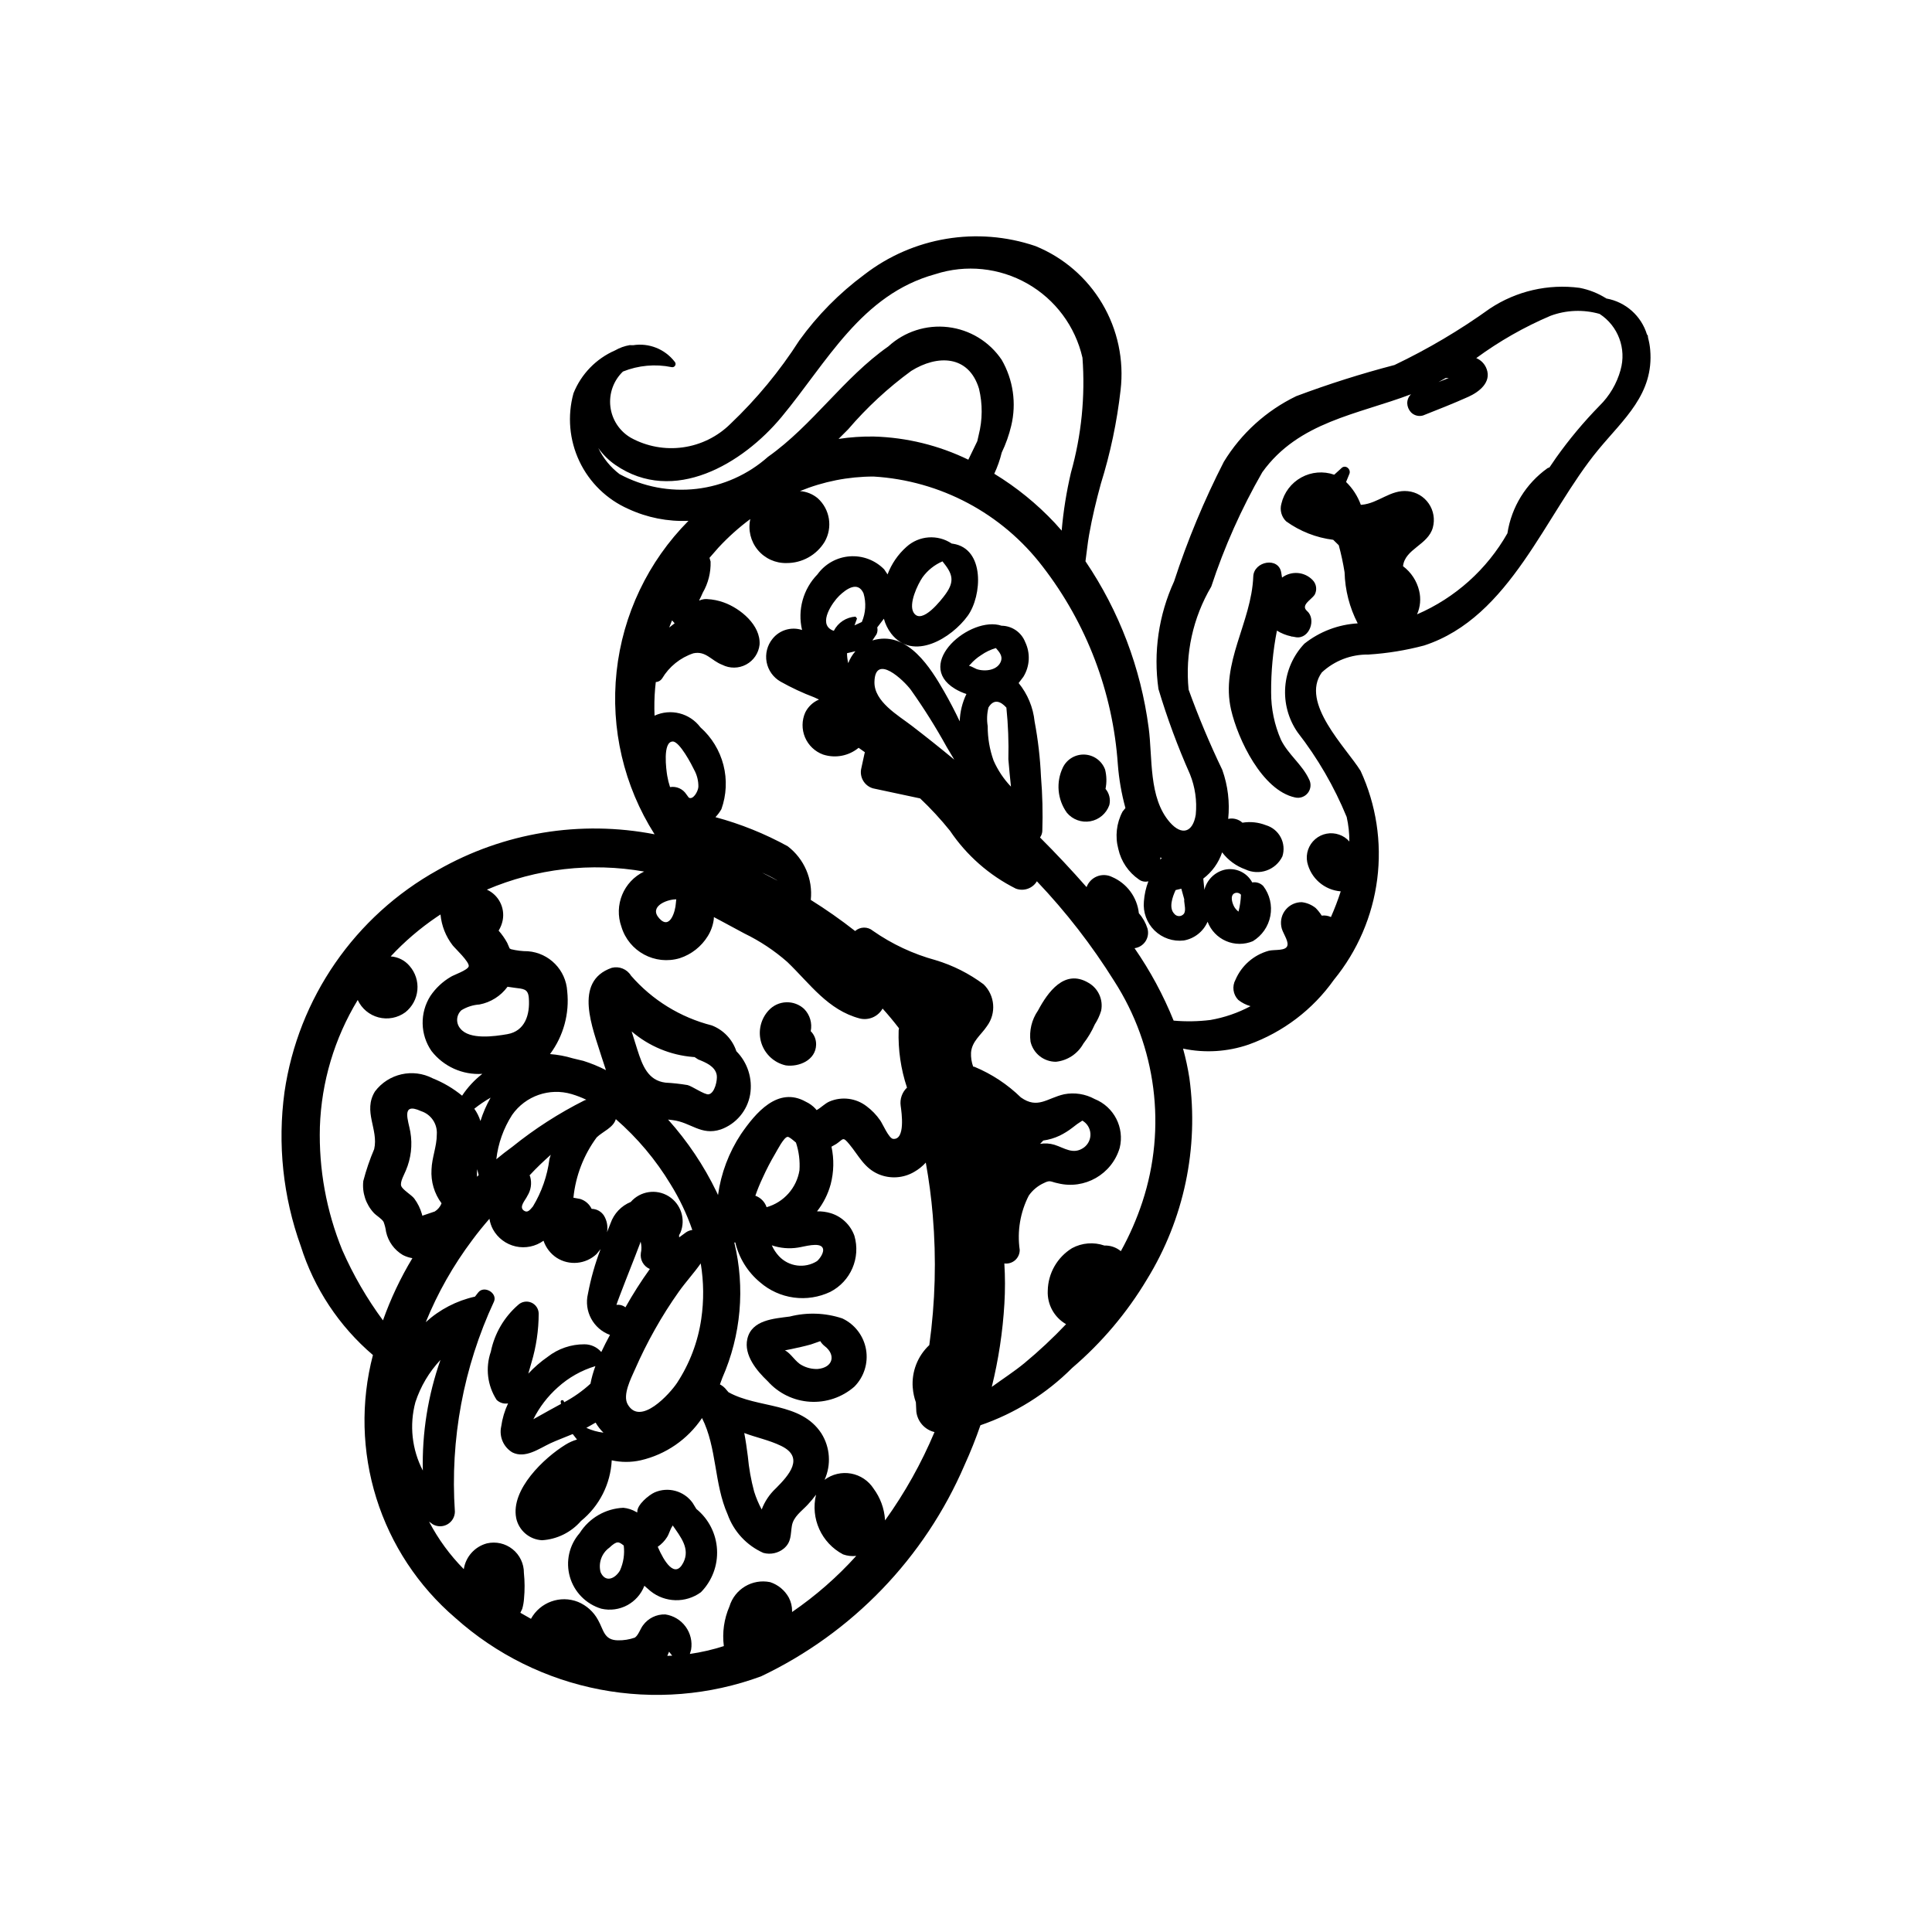 <?xml version="1.0" encoding="UTF-8"?>
<!-- Uploaded to: ICON Repo, www.svgrepo.com, Generator: ICON Repo Mixer Tools -->
<svg fill="#000000" width="800px" height="800px" version="1.1" viewBox="144 144 512 512" xmlns="http://www.w3.org/2000/svg">
 <g>
  <path d="m327.55 542.27c-2.285-3.172-6.465-4.324-10.051-2.777-1.512 0.672-4.75 3.301-4.609 5.238l-0.055 0.082-0.25-0.145-0.004 0.004c-1.039-0.605-2.195-0.977-3.391-1.094-4.719 0.203-9.043 2.707-11.57 6.703-2.777 3.168-3.758 7.527-2.602 11.582 1.156 4.051 4.293 7.238 8.328 8.457 4.789 1.109 9.66-1.484 11.418-6.074l1.59 1.383c3.879 3.133 9.379 3.266 13.402 0.32 2.945-3 4.496-7.102 4.262-11.305-0.23-4.199-2.219-8.105-5.481-10.762zm-19.234 17.895c-1.281 2.215-3.867 3.367-5.152 0.48-0.645-2.434 0.273-5.012 2.312-6.488 2.133-2.016 2.551-1.527 3.82-0.582 0.281 2.246-0.059 4.523-0.984 6.59zm16.781-2.074c-2.238 4.434-5.125-0.32-6.789-4.18h0.004c0.988-0.676 1.828-1.543 2.465-2.555 0.574-0.906 0.793-2.016 1.398-2.898l0.102-0.203c2.074 3.023 4.688 6.129 2.82 9.836z"/>
  <path d="m367.21 493.39c-4.5-1.492-9.332-1.66-13.926-0.492-4.156 0.555-10.078 0.867-11.23 5.922-0.984 4.301 2.508 8.477 5.398 11.219v-0.004c2.863 3.215 6.875 5.168 11.172 5.441 4.293 0.273 8.523-1.156 11.77-3.977 2.586-2.59 3.746-6.277 3.113-9.883-0.633-3.606-2.984-6.676-6.297-8.227zm-6.492 13.402h-0.004c-1.465 0.059-2.922-0.281-4.207-0.992-1.742-0.875-2.93-3.223-4.508-3.941l1.773-0.352c1.723-0.371 3.453-0.742 5.148-1.223l2.469-0.863 0.004 0.004c0.297 0.504 0.691 0.949 1.156 1.309 2.981 2.262 2.301 5.672-1.832 6.059z"/>
  <path d="m352.23 426.34c3.508 0.484 7.949-1.391 8.047-5.477 0.039-1.344-0.477-2.641-1.426-3.59 0.434-2.125-0.215-4.328-1.73-5.875-1.289-1.207-3.004-1.848-4.769-1.785-1.766 0.062-3.43 0.828-4.629 2.125-2.152 2.309-2.906 5.59-1.977 8.605 0.934 3.016 3.406 5.305 6.484 5.996z"/>
  <path d="m423.82 425.38c3.062-0.312 5.781-2.106 7.273-4.797 1.223-1.574 2.246-3.293 3.047-5.117 0.723-1.113 1.285-2.328 1.672-3.602 0.605-2.957-0.773-5.969-3.41-7.441-6.316-3.715-10.742 2.535-13.332 7.402h-0.004c-1.656 2.406-2.356 5.34-1.965 8.234 0.73 3.121 3.516 5.324 6.719 5.32z"/>
  <path d="m436.86 347.94c-0.848-2.285-2.973-3.848-5.406-3.969-2.43-0.125-4.703 1.215-5.773 3.402-1.879 3.898-1.473 8.512 1.059 12.02 1.512 1.809 3.879 2.668 6.203 2.254 2.32-0.418 4.242-2.047 5.031-4.269 0.387-1.516 0.012-3.125-1-4.32 0.344-1.691 0.305-3.441-0.113-5.117z"/>
  <path d="m476.13 296.78c-0.473 12.238-8.742 22.883-5.879 35.316 1.801 7.82 8.223 21.363 16.941 23.234h-0.004c1.285 0.309 2.629-0.168 3.43-1.219 0.801-1.047 0.91-2.469 0.277-3.625-1.797-3.859-5.496-6.519-7.426-10.43-1.738-3.973-2.625-8.262-2.606-12.594-0.031-5.484 0.48-10.961 1.535-16.34 1.152 0.715 2.422 1.227 3.754 1.512l0.297 0.102 0.012-0.047 1.031 0.191c3.527 0.484 5.402-4.773 2.887-6.965-1.762-1.531 1.082-2.953 2.004-4.269v-0.004c0.719-1.281 0.504-2.887-0.531-3.93-2.152-2.227-5.621-2.5-8.098-0.645l-0.203-1.258c-0.641-4.34-7.266-3.106-7.422 0.969z"/>
  <path d="m580.77 233.61-0.102-0.75-0.195-0.18c-1.5-4.965-5.66-8.664-10.766-9.574-2.164-1.379-4.57-2.336-7.09-2.82-8.332-1.109-16.785 0.844-23.789 5.492-7.965 5.723-16.422 10.727-25.273 14.953-8.812 2.301-17.504 5.055-26.031 8.254-7.941 3.832-14.609 9.875-19.199 17.402-5.219 10.203-9.629 20.805-13.184 31.699-4.086 8.906-5.523 18.801-4.141 28.504 2.305 7.699 5.094 15.242 8.355 22.586 1.363 3.391 1.887 7.059 1.535 10.699-0.766 4.766-3.715 5.656-6.879 2.031-5.68-6.508-4.527-17.09-5.609-25.082h-0.004c-2.074-15.797-7.809-30.887-16.738-44.078 0.336-2.332 0.547-4.695 0.961-7.012 0.805-4.551 1.879-9.039 3.106-13.496h-0.004c2.535-8.113 4.293-16.445 5.246-24.891 0.926-7.949-0.781-15.984-4.859-22.871-4.074-6.887-10.297-12.25-17.711-15.266-15.434-5.238-32.465-2.394-45.355 7.574-6.609 4.894-12.422 10.781-17.23 17.457-5.172 8.078-11.301 15.5-18.254 22.105-3.41 3.367-7.82 5.547-12.57 6.207-4.746 0.664-9.586-0.223-13.789-2.527-3.012-1.742-5.027-4.801-5.441-8.254-0.414-3.453 0.816-6.902 3.328-9.309 4.086-1.645 8.562-2.051 12.879-1.172 0.371 0.094 0.762-0.074 0.953-0.406 0.191-0.332 0.137-0.75-0.129-1.027-2.598-3.359-6.816-5.035-11.012-4.371l-0.906-0.02c-1.352 0.23-2.656 0.695-3.844 1.379-5.035 2.188-9.004 6.273-11.047 11.367-1.66 6.004-1.105 12.406 1.566 18.039 2.668 5.629 7.277 10.109 12.977 12.625 4.981 2.309 10.438 3.387 15.922 3.152-10.699 10.773-17.414 24.867-19.043 39.961-1.633 15.094 1.918 30.297 10.066 43.109-19.656-3.816-40.027-0.461-57.418 9.461-22 12.199-37.039 33.969-40.66 58.859-1.871 13.75-0.391 27.746 4.312 40.801 3.535 11.23 10.164 21.238 19.125 28.879-3.262 12.48-2.945 25.633 0.91 37.945s11.094 23.293 20.891 31.688c10.828 9.703 24.098 16.273 38.375 19.008 14.281 2.734 29.039 1.527 42.684-3.488 24.18-11.5 43.348-31.402 53.926-56 1.578-3.465 2.984-6.984 4.211-10.547h0.004c9.152-3.144 17.465-8.34 24.305-15.188 7.844-6.699 14.543-14.633 19.832-23.484 9.801-15.941 13.77-34.785 11.234-53.324-0.406-2.633-0.969-5.242-1.684-7.812 5.789 1.223 11.801 0.848 17.398-1.078 9.109-3.273 17-9.27 22.594-17.172 6.246-7.637 10.219-16.875 11.469-26.664 1.25-9.785-0.277-19.727-4.406-28.688-3.852-6.199-16.09-18.047-10.277-26.09 3.348-3.117 7.773-4.812 12.344-4.738 4.996-0.312 9.945-1.121 14.785-2.406 22.926-7.496 32.039-34.797 46.137-51.867 6.766-8.188 14.773-14.789 13.758-26.5-0.09-1.043-0.273-2.078-0.547-3.086zm-53.648 10.57 0.762-0.004h0.055l-2.43 0.953-0.316 0.133zm-71.57 135.7 1.512-0.363 0.773 2.797-0.016 0.465c0.059 0.914 0.551 2.656-0.129 3.438l-0.004 0.004c-0.32 0.371-0.789 0.578-1.281 0.559-0.488-0.02-0.945-0.258-1.238-0.652-1.48-1.547-0.457-4.434 0.379-6.242zm-4.039-8.676 0.348 0.195-0.367 0.422zm-143.32-101.55c-2.402-1.828-4.336-4.199-5.637-6.926 1.227 1.746 2.754 3.262 4.512 4.473 15.449 10.672 33.773-0.309 44.051-12.695 12.059-14.523 21.125-32.469 40.77-37.855 8.109-2.621 16.949-1.711 24.363 2.5 7.41 4.211 12.711 11.34 14.613 19.652 0.762 10.258-0.27 20.57-3.059 30.473-1.184 5.051-2.004 10.18-2.453 15.348l-1.797-2.016c-4.742-5.059-10.145-9.453-16.066-13.059 0.844-1.801 1.508-3.68 1.977-5.609 1.09-2.273 1.934-4.652 2.516-7.102 1.43-5.941 0.523-12.199-2.531-17.488-3.25-4.816-8.434-7.977-14.203-8.656-5.769-0.684-11.547 1.184-15.828 5.109-11.848 8.309-20.031 20.859-31.871 29.246h-0.004c-5.297 4.711-11.91 7.68-18.949 8.504-7.039 0.82-14.164-0.539-20.402-3.898zm95.168-10.352-0.367 1.613-2.375 4.906v0.004c-7.82-3.801-16.363-5.894-25.055-6.137-3.121-0.047-6.246 0.164-9.336 0.633l2.523-2.527h0.004c4.961-5.797 10.578-11 16.738-15.5 6.883-4.297 15.215-4.277 17.953 4.719 0.973 4.043 0.945 8.262-0.086 12.293zm-81.262 49.102 0.688 0.777-1.438 1.121zm-7.387 66.562c-5.465 2.613-8.066 8.93-6.031 14.633 1.977 6.57 8.906 10.301 15.48 8.328 3.078-1.008 5.703-3.074 7.402-5.828 0.84-1.348 1.383-2.859 1.594-4.434l0.035-0.621 1.617 0.859 6.473 3.484c4.113 1.992 7.938 4.531 11.371 7.551 6.019 5.773 10.727 12.742 19.219 14.977h-0.004c2.371 0.566 4.832-0.508 6.027-2.633 1.52 1.684 2.969 3.426 4.352 5.231l-0.09 0.527-0.004-0.004c-0.172 5.152 0.578 10.297 2.211 15.191-1.309 1.25-1.934 3.055-1.672 4.844 0.238 1.68 1.309 9.078-2.016 8.742-1.121-0.113-2.766-3.996-3.398-4.883v0.004c-1-1.457-2.234-2.738-3.652-3.789-2.797-2.137-6.523-2.613-9.77-1.25-1.238 0.516-2.285 1.684-3.449 2.297l-0.32-0.391c-0.715-0.758-1.562-1.375-2.508-1.816-7.438-4.203-13.375 2.992-17.207 8.559-3.211 4.859-5.293 10.379-6.09 16.148l-0.383-0.824 0.004 0.004c-3.363-6.965-7.691-13.418-12.855-19.176l1.23 0.145c4.789 0.578 7.519 4.199 12.723 2.477v0.004c4.074-1.457 7.047-4.988 7.793-9.25 0.699-4.191-0.656-8.465-3.648-11.484-1.039-3.137-3.426-5.648-6.508-6.84-8.309-2.113-15.777-6.711-21.406-13.18-1.059-1.738-3.129-2.586-5.106-2.086-10.379 3.602-4.961 16.184-2.699 23.602l1.156 3.516h0.004c-1.918-0.984-3.918-1.805-5.973-2.453l-2.828-0.68c-1.961-0.594-3.981-0.969-6.023-1.125 3.562-4.781 5.188-10.73 4.555-16.656-0.34-5.629-4.773-10.145-10.391-10.594-1.512 0-3.016-0.184-4.484-0.539l-0.383-0.203-0.652-1.5c-0.633-1.156-1.391-2.238-2.266-3.223 0.523-0.848 0.891-1.781 1.082-2.758 0.633-3.348-1.098-6.691-4.195-8.105 13.137-5.602 27.617-7.266 41.684-4.793zm8.301 7.375h0.203l-0.113 1.07c-0.102 1.945-1.52 7.195-4.418 3.941-2.742-3.074 1.898-4.949 4.328-5.012zm-0.73-41.832c1.832-0.02 5.082 6.246 5.66 7.473v0.004c0.781 1.398 1.172 2.984 1.133 4.586-0.121 1.309-1.473 3.508-2.551 2.793l-0.621-0.844-0.004-0.004c-0.926-1.453-2.633-2.211-4.332-1.926-0.324-0.98-0.57-1.98-0.746-3-0.254-1.516-1.277-9.043 1.461-9.078zm23.602 34.715v0.004c1.332 0.574 2.629 1.23 3.879 1.965l0.32 0.203zm9.645 99.387c1.457-0.184 5.695-1.531 6.492 0.102 0.539 1.102-0.793 2.898-1.496 3.488l0.004 0.004c-3.246 2.047-7.488 1.496-10.105-1.312-0.781-0.844-1.418-1.812-1.887-2.863 2.25 0.762 4.648 0.965 6.992 0.586zm-8.371-10.691c-0.477-1.418-1.574-2.539-2.981-3.039 0.566-1.645 1.227-3.254 1.973-4.82 0.977-2.16 2.066-4.262 3.273-6.301 0.496-0.816 2.297-4.398 3.289-4.481 0.422-0.035 1.379 0.797 2.227 1.52 0.785 2.367 1.098 4.867 0.926 7.356-0.762 4.668-4.156 8.477-8.707 9.766zm-43.09 2.254c-0.715-1.121-1.949-1.805-3.277-1.812-0.602-1.258-1.699-2.211-3.031-2.625l-1.797-0.332v-0.004c0.586-5.785 2.715-11.305 6.168-15.984 1.605-1.555 4.422-2.57 5.066-4.836 5.699 4.957 10.59 10.773 14.496 17.238 2.371 3.816 4.309 7.887 5.777 12.137-0.59 0.074-1.152 0.281-1.645 0.613l-1.84 1.348-0.02-0.578 0.367-0.684c1.445-3.551 0.113-7.629-3.148-9.645-3.266-2.012-7.508-1.367-10.027 1.52-2.508 1.027-4.453 3.078-5.348 5.633l-0.945 2.402v0.004c0.281-1.512 0-3.078-0.797-4.394zm-19.547-10.289-0.172-0.406 0.141-0.152c1.727-1.875 3.578-3.613 5.469-5.297l-0.352 1.141 0.004-0.004c-0.57 4.445-2.059 8.719-4.375 12.551-0.773 0.895-1.395 1.812-2.398 1.109-1.41-0.977 0.402-2.762 0.918-3.894h-0.004c0.953-1.5 1.23-3.332 0.766-5.047zm-4.762-7.961c-1.449 1.043-2.856 2.144-4.223 3.285h-0.004c0.477-4.188 1.91-8.207 4.191-11.754 3.531-5.039 9.895-7.258 15.797-5.5 1.324 0.395 2.617 0.895 3.863 1.492l-0.492 0.156v0.004c-6.797 3.414-13.215 7.543-19.137 12.32zm31.629-30.594v0.004c4.574 3.914 10.27 6.289 16.273 6.777l0.41 0.027 0.949 0.621c2.004 0.805 4.496 1.812 4.922 4.121 0.238 1.285-0.504 4.891-2.168 5.129-1.051 0.152-4.375-2.172-5.582-2.461v0.004c-1.93-0.324-3.879-0.535-5.832-0.641-4.672-0.574-6.117-4.602-7.426-8.648zm0.98 59.449 1.219-3.18 0.18-0.551 0.016 0.043h-0.004c0.254 0.973 0.273 1.992 0.055 2.977-0.262 1.785 0.719 3.527 2.383 4.231-2.344 3.262-4.504 6.652-6.469 10.156-0.676-0.527-1.535-0.762-2.387-0.645 0.293-1.082 4.582-11.957 5.004-13.023zm-0.113 30.172v0.004c1.586-3.629 3.356-7.18 5.301-10.629 1.941-3.457 4.062-6.809 6.356-10.039 1.809-2.547 3.984-4.898 5.789-7.469 0.812 4.883 0.855 9.859 0.137 14.75-0.883 6.039-3.07 11.809-6.414 16.914-1.852 2.797-9.762 11.637-13.098 5.644-1.387-2.492 0.965-6.969 1.926-9.168zm-33.75-101.45 1.812 0.262c2.418 0.32 3.641 0.23 3.828 2.731 0.344 4.484-1.051 8.766-5.711 9.574-3.367 0.582-10.012 1.539-12.418-1.469v0.004c-1.258-1.434-1.137-3.609 0.273-4.891 1.445-0.883 3.082-1.402 4.773-1.512 2.984-0.566 5.644-2.246 7.441-4.699zm-8.809 32.324c1.363-1.086 2.809-2.066 4.32-2.934-1.117 1.965-2.019 4.043-2.691 6.199-0.371-1.168-0.918-2.269-1.629-3.266zm1.16 17.582-0.441 0.441h-0.004c-0.035-0.668-0.02-1.34 0.039-2.004zm-36.133 19.906-0.004 0.004c-4.231-10.363-6.258-21.496-5.945-32.688 0.402-11.883 3.856-23.461 10.027-33.625 1.059 2.293 3.09 3.988 5.535 4.621 2.445 0.633 5.043 0.133 7.078-1.359 1.832-1.449 2.988-3.59 3.195-5.918 0.211-2.324-0.547-4.633-2.094-6.387-1.238-1.457-3.008-2.356-4.914-2.496h-0.07c3.664-3.934 7.762-7.445 12.211-10.465l0.996-0.656v0.004c0.273 2.973 1.391 5.809 3.215 8.172 0.547 0.723 4.566 4.457 4.258 5.582-0.277 1.008-3.902 2.242-4.703 2.738v0.004c-2.188 1.27-4.055 3.019-5.465 5.117-2.828 4.477-2.707 10.211 0.305 14.566 3.207 4.129 8.254 6.398 13.473 6.055-2.09 1.625-3.898 3.578-5.359 5.785-2.344-1.922-4.969-3.469-7.781-4.594-5.266-2.738-11.742-1.27-15.312 3.473-3.25 5.285 0.988 10.039-0.203 15.262h0.004c-1.172 2.75-2.137 5.582-2.891 8.473-0.344 3.078 0.668 6.156 2.766 8.434 0.691 0.75 2.082 1.512 2.606 2.394 0.324 0.852 0.543 1.734 0.66 2.637 0.562 2.574 2.172 4.801 4.441 6.144 0.797 0.41 1.652 0.695 2.535 0.84-3.144 5.219-5.758 10.742-7.797 16.484-4.266-5.781-7.879-12.02-10.77-18.598zm18.027-31.324c-0.504-2.941-2.633-8.016 2.797-5.543l-0.004 0.004c2.688 0.84 4.434 3.426 4.211 6.231 0.008 3.082-1.293 6.113-1.398 9.227-0.203 3.215 0.738 6.398 2.66 8.98-0.348 0.902-0.977 1.664-1.797 2.168l-3.297 1.121-0.109-0.438c-0.426-1.477-1.109-2.871-2.023-4.106-0.734-0.977-3.078-2.305-3.461-3.336-0.395-1.062 0.898-3.223 1.219-4.086 1.379-3.219 1.797-6.769 1.199-10.219zm1.34 71.598-0.004 0.004c1.367-4.176 3.633-8.004 6.644-11.207-3.316 9.414-4.902 19.352-4.676 29.328-2.898-5.582-3.602-12.047-1.969-18.121zm66.754 67.227 0.465-1.09 0.668 0.84 0.168 0.203zm33.051-11.598 0.023-0.281-0.004 0.004c0.004-1.227-0.289-2.434-0.852-3.527-1.07-1.961-2.848-3.438-4.969-4.129-4.723-0.969-9.402 1.832-10.785 6.449-1.43 3.301-1.945 6.93-1.484 10.5-2.938 0.945-5.949 1.641-9.004 2.082l0.332-1.141c0.352-2.144-0.172-4.34-1.457-6.094-1.281-1.754-3.215-2.922-5.367-3.238-2.336-0.086-4.562 1-5.934 2.894-0.684 0.887-1.211 2.621-2.152 3.25h0.004c-1.449 0.508-2.977 0.754-4.512 0.719-3.715-0.066-3.727-2.738-5.258-5.414-1.164-2.148-3.031-3.828-5.289-4.766-4.691-1.863-10.039 0.059-12.477 4.481l-2.809-1.602 0.492-1.031c0.258-0.891 0.418-1.805 0.477-2.731 0.215-2.258 0.203-4.531-0.031-6.785 0.02-2.449-1.086-4.773-3-6.301-1.91-1.531-4.418-2.098-6.805-1.543-3.215 0.859-5.617 3.539-6.125 6.832-3.68-3.723-6.785-7.969-9.211-12.605l1.008 0.734c1.203 0.68 2.676 0.676 3.875-0.012 1.203-0.688 1.949-1.957 1.969-3.34-1.297-19.156 2.273-38.328 10.379-55.73 0.918-2.281-2.648-4.293-4.172-2.402l-0.883 1.129c-4.863 1.078-9.363 3.414-13.043 6.769 3.152-7.754 7.297-15.062 12.324-21.754 1.441-1.953 2.973-3.828 4.555-5.648l-0.004-0.004c0.148 0.98 0.465 1.926 0.93 2.801 1.266 2.305 3.457 3.953 6.019 4.531s5.25 0.027 7.383-1.508c0.629 1.859 1.863 3.457 3.508 4.535 3.324 2.113 7.66 1.707 10.535-0.988l1.09-1.332h-0.004c-1.469 3.84-2.594 7.805-3.356 11.848-1.105 4.59 1.406 9.277 5.84 10.902-0.789 1.449-1.578 2.973-2.305 4.535l-0.004-0.004c-1.117-1.305-2.75-2.051-4.469-2.047-3.523-0.02-6.949 1.148-9.727 3.316-1.867 1.297-3.59 2.793-5.141 4.461l0.824-2.887c1.273-4.231 1.922-8.629 1.93-13.047-0.027-1.281-0.812-2.422-1.996-2.914-1.18-0.488-2.543-0.234-3.469 0.648-3.703 3.219-6.242 7.57-7.219 12.379-1.484 4.273-0.914 8.988 1.543 12.781 0.805 0.77 1.926 1.117 3.023 0.93-0.91 1.938-1.523 4-1.816 6.117-0.598 2.691 0.598 5.461 2.965 6.871 3.426 1.695 7.074-1.02 10.086-2.43 1.531-0.719 3.664-1.504 5.898-2.438l1.141 1.457v-0.004c-1.07 0.309-2.094 0.766-3.039 1.355-5.707 3.512-14.531 11.867-13.09 19.402h-0.004c0.668 3.312 3.492 5.75 6.863 5.93 3.984-0.246 7.703-2.086 10.324-5.102 4.875-3.957 7.836-9.805 8.145-16.078 2.523 0.562 5.141 0.562 7.664 0 6.648-1.531 12.465-5.539 16.266-11.203 3.977 7.898 3.164 17.371 6.781 25.531 1.629 4.555 5.055 8.242 9.473 10.207 1.914 0.523 3.961 0.074 5.481-1.199 1.996-1.746 1.691-3.629 2.074-5.949 0.41-2.481 2.566-3.867 4.238-5.672 0.773-0.828 1.496-1.699 2.172-2.613-1.523 6.297 1.43 12.82 7.168 15.832 1.113 0.398 2.309 0.535 3.484 0.398-5.07 5.613-10.785 10.609-17.027 14.883zm-61.305-55.746 0.078 0.594-0.371 0.195c-0.465 0.238-4.375 2.391-6.953 3.852 1.602-3.199 3.797-6.066 6.473-8.445 2.863-2.598 6.269-4.519 9.969-5.629-0.562 1.516-1 3.074-1.309 4.66-2.106 1.93-4.449 3.582-6.973 4.922l-0.082-0.254c-0.113-0.453-0.887-0.391-0.832 0.105zm9.254 5.535v-0.004c0.566 0.984 1.266 1.883 2.078 2.672-1.566-0.188-3.098-0.617-4.535-1.277zm39.398 2.762c3.199 1.203 6.59 1.867 9.762 3.406 6.301 3.059 2.082 7.766-1.418 11.277v-0.004c-1.656 1.551-2.934 3.461-3.731 5.582-0.812-1.508-1.48-3.094-1.996-4.727-0.828-3.078-1.391-6.223-1.68-9.395-0.266-2.043-0.547-4.113-0.945-6.144zm44.652-11.992c0.098 1.316 0.375 2.613 0.824 3.856l0.117 2.41-0.004 0.004c0.289 2.66 2.219 4.852 4.824 5.469-3.477 8.27-7.871 16.121-13.102 23.406l-0.02-0.215c-0.199-2.961-1.246-5.801-3.012-8.188-1.352-2.109-3.523-3.562-5.988-4.008-2.465-0.445-5.004 0.152-7.012 1.656 1.797-3.981 1.48-8.594-0.84-12.293-5.449-8.371-16.773-6.543-24.621-10.914l-0.527-0.613c-0.465-0.613-1.062-1.113-1.742-1.469l0.645-1.754c4.953-11.277 6.066-23.867 3.164-35.836l0.266-0.031h-0.004c0.98 4.141 3.281 7.852 6.559 10.566 2.519 2.188 5.625 3.59 8.93 4.039 3.305 0.453 6.672-0.074 9.684-1.504 5.422-2.785 8.102-9.027 6.387-14.875-1.027-2.852-3.328-5.059-6.223-5.965-1.191-0.363-2.438-0.531-3.684-0.496 1.684-2.129 2.918-4.574 3.629-7.195 0.844-3.25 0.918-6.656 0.207-9.941l1.297-0.738c1.883-1.281 1.66-2.051 3.426 0.078 2.527 3.043 3.941 6.336 7.809 7.973h0.004c3.051 1.27 6.519 1.039 9.371-0.629 1.152-0.656 2.195-1.488 3.09-2.469 0.844 4.648 1.461 9.328 1.855 14.043h-0.004c0.969 11.438 0.66 22.949-0.922 34.316-3.106 2.91-4.719 7.07-4.391 11.312zm187.58-269.75c-0.996 3.613-2.93 6.902-5.606 9.527-4.184 4.277-8.023 8.875-11.488 13.75l-1.746 2.555-0.508 0.203c-5.734 4.082-9.574 10.312-10.645 17.27-5.434 9.574-13.844 17.113-23.949 21.477 0.875-1.977 1.066-4.184 0.551-6.281-0.625-2.59-2.133-4.883-4.269-6.481 0.504-4.606 6.641-5.602 7.906-10.25 0.586-2.172 0.191-4.492-1.086-6.348-1.273-1.852-3.297-3.055-5.535-3.281-4.582-0.488-7.805 3.219-12.219 3.602l-0.246 0.016c-0.828-2.289-2.164-4.363-3.91-6.055l0.832-2.031c0.641-1.309-1.008-2.746-2.102-1.602l-1.867 1.703h-0.004c-2.875-1.008-6.043-0.746-8.715 0.723s-4.594 4.004-5.285 6.973c-0.473 1.664 0.012 3.457 1.254 4.66 3.684 2.652 7.977 4.336 12.48 4.898l1.473 1.441v0.004c0.641 2.359 1.156 4.75 1.539 7.168 0.125 4.715 1.312 9.34 3.477 13.531-5.148 0.301-10.086 2.18-14.129 5.383-2.953 3.113-4.742 7.148-5.07 11.426-0.332 4.277 0.824 8.539 3.266 12.062 5.336 6.859 9.715 14.41 13.016 22.445 0.48 2.133 0.715 4.309 0.707 6.496-0.723-0.84-1.656-1.469-2.703-1.824-2.18-0.766-4.602-0.305-6.352 1.207-1.746 1.512-2.555 3.84-2.109 6.109 0.941 4.242 4.547 7.375 8.879 7.715-0.75 2.312-1.617 4.586-2.598 6.809-0.762-0.359-1.609-0.488-2.441-0.375-0.457-0.727-0.996-1.402-1.598-2.016-1.055-0.852-2.328-1.387-3.672-1.547-1.625-0.02-3.176 0.688-4.227 1.926-1.055 1.238-1.5 2.883-1.219 4.484 0.18 1.543 1.902 3.609 1.641 4.992-0.301 1.625-3.445 1.078-4.977 1.477-3.941 1.082-7.18 3.902-8.793 7.656-0.965 1.75-0.672 3.926 0.723 5.359 0.965 0.766 2.07 1.332 3.258 1.664-3.332 1.781-6.922 3.016-10.641 3.66-3.234 0.398-6.496 0.453-9.742 0.168-2.731-6.762-6.207-13.199-10.359-19.191 1.191-0.16 2.258-0.828 2.914-1.836 0.656-1.008 0.844-2.25 0.512-3.406-0.465-1.484-1.242-2.856-2.277-4.016-0.457-4.262-3.184-7.945-7.125-9.625-1.242-0.609-2.684-0.664-3.969-0.148-1.281 0.516-2.289 1.547-2.766 2.844-3.969-4.523-8.082-8.91-12.336-13.156 0.348-0.484 0.559-1.055 0.605-1.648 0.164-4.836 0.047-9.68-0.352-14.504-0.219-4.894-0.781-9.77-1.688-14.586-0.387-3.738-1.855-7.277-4.231-10.188l1.258-1.656v-0.004c1.719-2.785 1.895-6.258 0.477-9.207-1.008-2.582-3.484-4.293-6.258-4.324-8.176-2.758-23.375 10.031-12.375 16.699v0.004c0.965 0.578 1.992 1.047 3.062 1.391-1.094 2.266-1.699 4.734-1.777 7.246-1.27-2.676-2.641-5.305-4.106-7.867-3.617-6.32-9.516-15.77-18.238-13.785l-0.805 0.215 1.094-1.637v0.004c0.273-0.566 0.34-1.211 0.195-1.824l1.758-2.301v-0.004c0.383 1.414 1.031 2.738 1.914 3.91 5.824 7.559 16.086 1.191 20.328-4.711 3.762-5.238 4.598-17.75-3.922-19.07l-0.336-0.043c-3.731-2.504-8.688-2.141-12.008 0.883-2.234 1.988-3.949 4.488-5 7.289l-0.898-1.34c-2.394-2.441-5.742-3.703-9.148-3.445-3.41 0.254-6.531 2.004-8.531 4.777-3.793 3.891-5.332 9.453-4.082 14.742-2.848-0.938-5.977 0-7.84 2.348-1.395 1.727-1.961 3.977-1.551 6.16 0.414 2.18 1.762 4.07 3.691 5.168 2.867 1.613 5.856 3.008 8.934 4.172l1.254 0.582c-1.586 0.668-2.879 1.887-3.644 3.426-0.93 2.098-0.949 4.484-0.059 6.598 0.895 2.109 2.625 3.758 4.777 4.547 3.242 1.059 6.797 0.387 9.426-1.785l1.66 1.176-0.102 0.367-0.824 3.801c-0.605 2.344 0.766 4.738 3.086 5.406l12.484 2.664c2.828 2.672 5.469 5.535 7.906 8.566 4.398 6.527 10.402 11.809 17.441 15.332 2.086 0.793 4.445-0.023 5.594-1.938 7.699 8.098 14.559 16.949 20.48 26.422 11.191 17.379 13.941 38.879 7.488 58.516-1.492 4.531-3.406 8.914-5.719 13.086-1.219-1.016-2.769-1.547-4.356-1.492-2.828-0.98-5.941-0.73-8.574 0.691-3.926 2.41-6.352 6.656-6.438 11.262-0.18 3.641 1.695 7.07 4.856 8.883-3.477 3.668-7.176 7.125-11.07 10.352-2.734 2.242-5.754 4.18-8.625 6.273h0.004c1.789-7.238 2.906-14.621 3.344-22.062 0.211-3.551 0.207-7.106-0.012-10.652 1.031 0.137 2.074-0.18 2.856-0.867 0.781-0.691 1.227-1.688 1.215-2.731-0.707-4.926 0.133-9.953 2.402-14.383 1.02-1.461 2.418-2.617 4.043-3.348 1.699-0.852 1.715-0.309 3.648 0.074 7.098 1.773 14.332-2.363 16.406-9.379 1.316-5.363-1.512-10.879-6.637-12.941-2.465-1.348-5.324-1.797-8.082-1.266-4.555 1.035-7.016 4.004-11.473 0.84h-0.004c-3.539-3.453-7.703-6.203-12.27-8.105l-0.375-0.07c-0.426-1.18-0.617-2.434-0.559-3.688 0.227-3.035 2.66-4.676 4.215-7.019 2.523-3.394 2.148-8.133-0.879-11.086-3.832-2.859-8.137-5.031-12.715-6.406-5.945-1.621-11.57-4.25-16.621-7.777-1.367-1.156-3.375-1.129-4.715 0.055-3.769-2.957-7.691-5.707-11.754-8.246 0.586-5.484-1.734-10.879-6.121-14.223-6.051-3.324-12.48-5.914-19.145-7.707 0.613-0.637 1.145-1.352 1.582-2.121 1.34-3.762 1.527-7.836 0.535-11.703-0.996-3.863-3.121-7.344-6.109-9.992-2.812-3.762-7.875-5.047-12.145-3.082-0.105-2.422-0.055-4.844 0.156-7.258l0.172-1.645c0.668-0.031 1.281-0.375 1.66-0.926 1.871-3.152 4.812-5.527 8.285-6.691 3.332-0.719 4.75 1.93 7.656 3.039h0.004c2 1.023 4.375 0.996 6.352-0.07 1.98-1.066 3.305-3.035 3.547-5.269 0.332-5.172-5.109-9.621-9.484-11.184-1.418-0.512-2.902-0.812-4.406-0.887-2.566-0.137-2.59 1.695-1.168-1.688 1.449-2.504 2.168-5.359 2.078-8.254l-0.289-0.992 2.375-2.719c2.57-2.773 5.394-5.305 8.434-7.559-0.633 2.887 0.094 5.902 1.977 8.18 1.883 2.277 4.707 3.559 7.66 3.481 4.109 0.016 7.926-2.117 10.066-5.625 2.184-3.797 1.426-8.602-1.82-11.539-1.332-1.117-2.984-1.781-4.719-1.906 6.184-2.539 12.809-3.852 19.496-3.856 17.691 1.055 34.051 9.758 44.812 23.84 11.688 15.117 18.621 33.363 19.93 52.426 0.301 3.918 0.977 7.797 2.016 11.586l-0.762 0.938c-1.621 3.051-2.019 6.606-1.117 9.941 0.738 3.269 2.68 6.141 5.441 8.043 0.719 0.543 1.648 0.723 2.519 0.492-0.656 1.707-1.055 3.5-1.188 5.32-0.273 2.867 0.762 5.699 2.816 7.715 2.059 2.012 4.914 2.984 7.769 2.648 2.797-0.496 5.16-2.359 6.293-4.965 0.875 2.301 2.644 4.148 4.902 5.121 2.262 0.973 4.82 0.984 7.09 0.035 2.422-1.473 4.109-3.902 4.637-6.688 0.527-2.785-0.148-5.664-1.863-7.918-0.754-0.793-1.855-1.156-2.934-0.965-1.43-2.688-4.5-4.062-7.453-3.336-2.574 0.68-4.574 2.703-5.227 5.285l-0.293-2.965v-0.004c2.332-1.758 4.074-4.184 4.996-6.957 1.566 2.066 3.699 3.637 6.137 4.512 3.668 1.746 8.055 0.211 9.832-3.438 0.539-1.68 0.379-3.504-0.449-5.062-0.824-1.559-2.246-2.719-3.941-3.211-1.969-0.773-4.109-1-6.199-0.656-1.016-0.93-2.426-1.309-3.773-1.008 0.453-4.387-0.078-8.824-1.559-12.98-3.336-6.938-6.316-14.039-8.93-21.277-0.957-9.512 1.148-19.074 6.004-27.309 3.465-10.539 8-20.695 13.531-30.316 9.629-13.391 25.258-15.273 39.41-20.656-0.652 0.629-1.016 1.496-1.008 2.402 0.035 0.887 0.387 1.73 0.988 2.383 0.824 0.852 2.055 1.176 3.195 0.844 4.031-1.594 8.074-3.18 12.027-4.957 2.793-1.258 6.121-3.793 4.848-7.328l-0.004 0.004c-0.461-1.324-1.469-2.387-2.762-2.926 6.094-4.473 12.684-8.23 19.641-11.195 4.18-1.559 8.754-1.738 13.047-0.512 4.91 3.188 7.164 9.207 5.551 14.836zm-167.53 89.477c1.512-2.512 3.363-1.531 4.758 0.027 0.465 4.543 0.641 9.109 0.523 13.672 0.203 2.356 0.418 4.809 0.691 7.273h0.004c-1.926-2.016-3.484-4.352-4.609-6.902-1.051-2.93-1.578-6.023-1.562-9.137-0.27-1.641-0.203-3.32 0.199-4.938zm-3.141-10.191-1.41-0.68-0.613-0.203 0.355-0.352 0.004 0.004c0.832-0.961 1.797-1.789 2.871-2.465 1.191-0.836 2.512-1.469 3.91-1.871 0.906 1.039 1.797 2.07 1.375 3.387-0.832 2.566-4.332 2.93-6.492 2.18zm-5.91 24.004c-3.719-3.078-7.496-6.09-11.328-9.027-3.602-2.758-9.938-6.363-9.828-11.559 0.16-7.742 7.828-0.387 9.668 2.117l-0.004-0.004c3.453 4.867 6.625 9.926 9.504 15.148zm-8.406-48.328c1.348-1.859 3.176-3.316 5.285-4.219l0.055 0.078c2.512 3.094 3.309 5.059 0.77 8.582-1.02 1.418-6.312 8.312-8.457 4.953-1.465-2.293 1.086-7.566 2.348-9.395zm-18.035 12.742 0.664-1.812-0.387-0.504c-2.453 0.141-4.644 1.574-5.758 3.762l-0.406-0.152c-3.914-1.789 0.145-7.496 1.824-9.121 1.902-1.84 4.953-3.981 6.449-0.676v-0.004c0.75 2.512 0.59 5.203-0.441 7.609zm0.242 6.852v0.004c-0.812 0.926-1.453 1.988-1.895 3.141l-0.043-0.137c-0.184-0.816-0.281-1.648-0.285-2.484zm48.949 130.55 0.695-0.727 0.137-0.152c1.508-0.207 2.977-0.645 4.352-1.297 1.188-0.582 2.312-1.281 3.356-2.09 0.84-0.688 1.727-1.32 2.652-1.891 1.246 0.715 2.047 2.004 2.137 3.438 0.09 1.43-0.547 2.809-1.695 3.672-2.84 2.062-5.18 0.117-7.844-0.707-1.227-0.371-2.527-0.457-3.793-0.242zm51.395-66.344c0.609-0.352 1.383-0.215 1.832 0.328-0.055 1.508-0.273 3.008-0.652 4.469-0.43-0.328-0.801-0.73-1.086-1.191-0.504-0.855-1.23-2.883-0.094-3.606z"/>
 </g>
</svg>